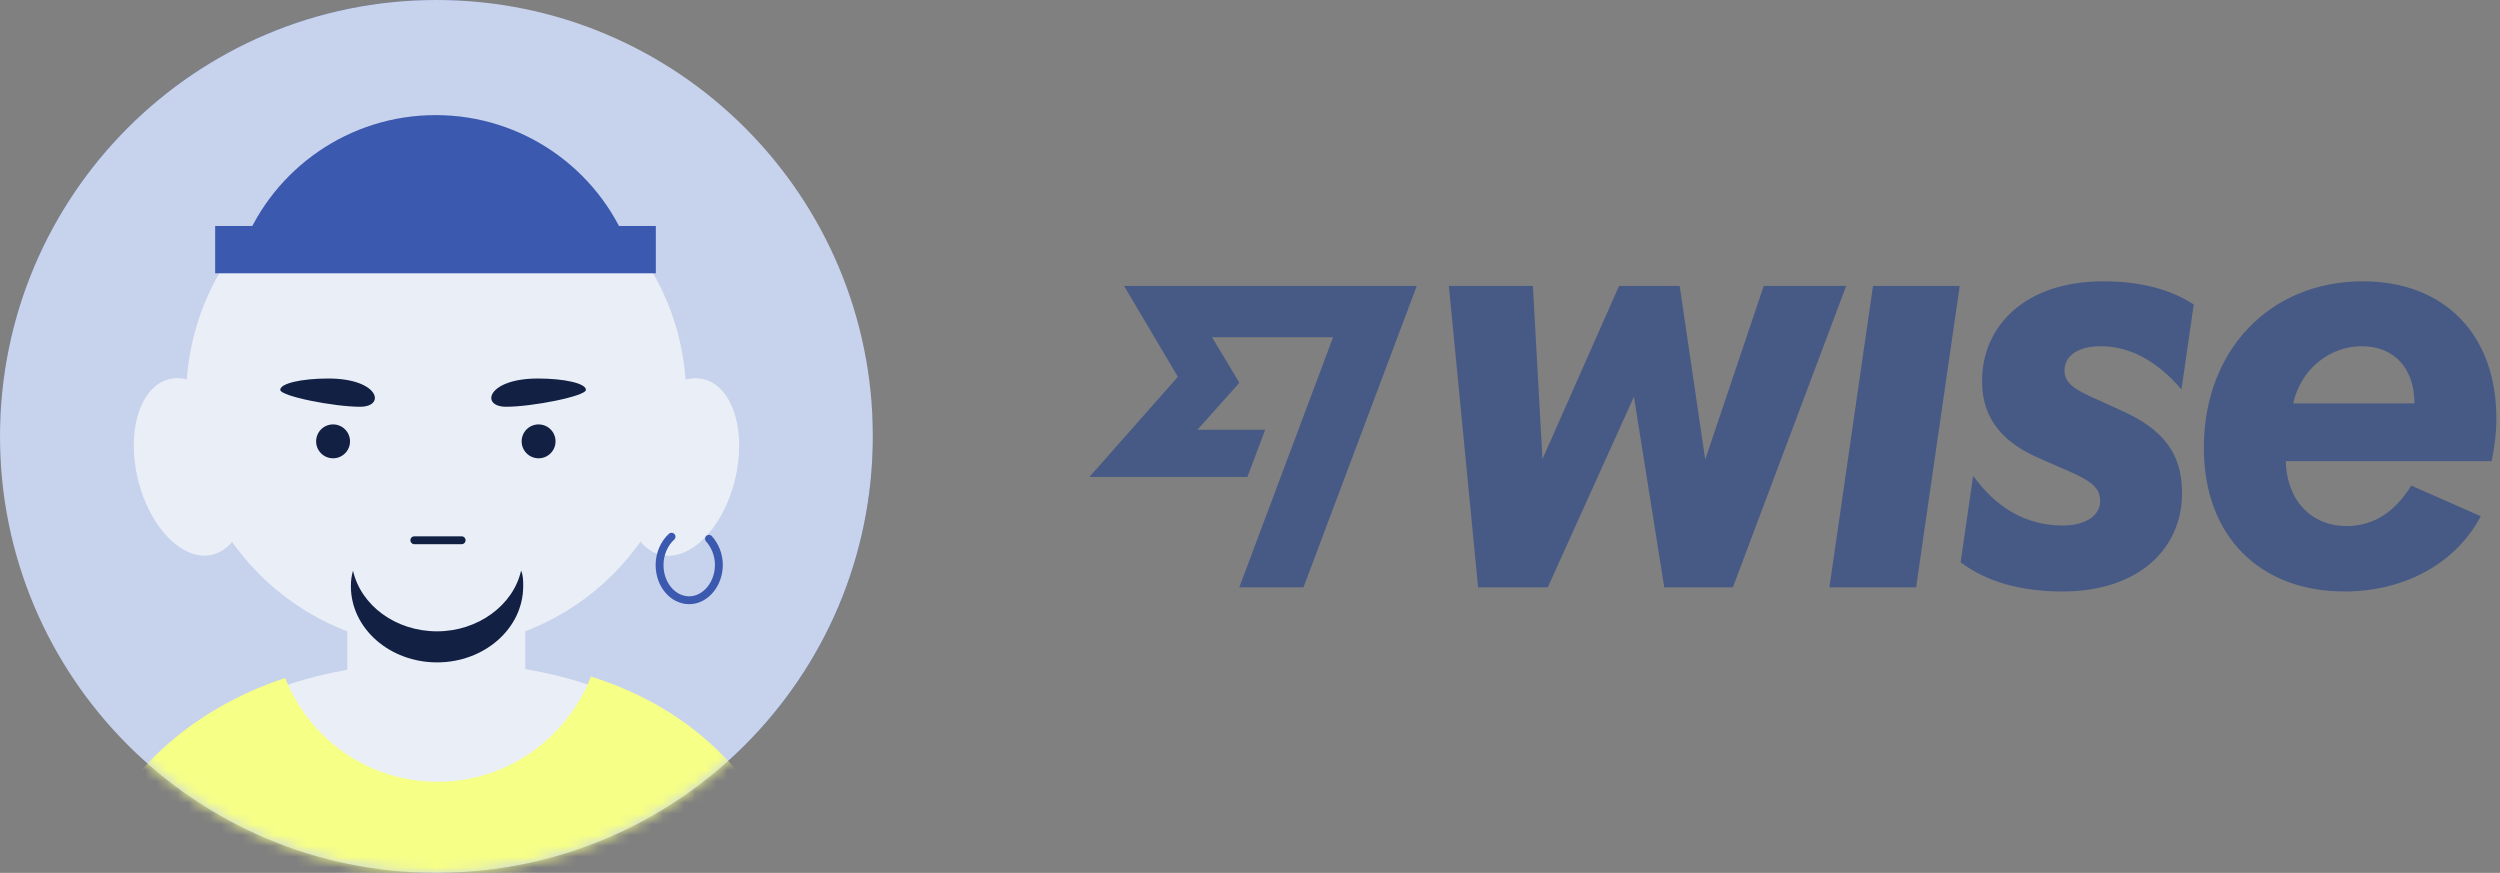 <?xml version="1.0" encoding="UTF-8"?> <svg xmlns="http://www.w3.org/2000/svg" width="232" height="81" viewBox="0 0 232 81" fill="none"><rect x="0" y="0" width="232" height="81" fill="#808080" stroke="none"/><rect x="0.375" y="0.375" width="80.25" height="80.25" rx="40.125" fill="url(#paint0_linear_256_30795)" stroke="url(#paint1_linear_256_30795)" stroke-width="0.75"></rect><path d="M40.5 81C62.867 81 81 62.867 81 40.5C81 18.133 62.867 0 40.5 0C18.133 0 0 18.133 0 40.5C0 62.867 18.133 81 40.5 81Z" fill="#C7D2EC"></path><mask id="mask0_256_30795" style="mask-type:luminance" maskUnits="userSpaceOnUse" x="0" y="0" width="81" height="81"><path d="M40.5 81C62.867 81 81 62.867 81 40.5C81 18.133 62.867 0 40.5 0C18.133 0 0 18.133 0 40.5C0 62.867 18.133 81 40.5 81Z" fill="white"></path></mask><g mask="url(#mask0_256_30795)"><path d="M66.112 70.644C60.083 64.55 51.629 61.47 40.685 61.47C29.741 61.47 21.156 64.55 15.062 70.644C8.967 76.739 5.887 85.324 5.887 96.268V104.394C5.887 107.475 8.377 110.03 11.523 110.03H69.52C72.6 110.03 75.156 107.54 75.156 104.394V96.268C75.156 85.324 72.142 76.739 66.178 70.644H66.112Z" fill="#EAEFF7"></path><path d="M40.478 60.095C53.291 60.095 63.677 49.709 63.677 36.896C63.677 24.084 53.291 13.697 40.478 13.697C27.666 13.697 17.279 24.084 17.279 36.896C17.279 49.709 27.666 60.095 40.478 60.095Z" fill="#EAEFF7"></path><path d="M48.743 47.97H32.228V74.97H48.743V47.97Z" fill="#EAEFF7"></path><path d="M68.201 44.547C69.31 40.049 68.016 35.862 65.31 35.194C62.604 34.527 59.511 37.633 58.403 42.131C57.294 46.629 58.588 50.816 61.294 51.483C64 52.151 67.092 49.045 68.201 44.547Z" fill="#EAEFF7"></path><path d="M19.718 51.472C22.424 50.805 23.718 46.618 22.61 42.12C21.501 37.622 18.408 34.516 15.702 35.183C12.996 35.85 11.702 40.038 12.811 44.536C13.92 49.034 17.012 52.139 19.718 51.472Z" fill="#EAEFF7"></path><path d="M30.909 42.53C31.777 42.53 32.482 41.826 32.482 40.958C32.482 40.089 31.777 39.385 30.909 39.385C30.04 39.385 29.336 40.089 29.336 40.958C29.336 41.826 30.04 42.53 30.909 42.53Z" fill="#122043"></path><path d="M49.981 42.53C50.85 42.53 51.554 41.826 51.554 40.958C51.554 40.089 50.85 39.385 49.981 39.385C49.112 39.385 48.408 40.089 48.408 40.958C48.408 41.826 49.112 42.53 49.981 42.53Z" fill="#122043"></path><path d="M40.558 58.587C36.691 58.587 33.48 56.162 32.759 52.951C32.628 53.41 32.562 53.868 32.562 54.393C32.562 58.325 36.167 61.47 40.558 61.47C44.948 61.47 48.553 58.325 48.553 54.393C48.553 53.868 48.553 53.41 48.356 52.951C47.635 56.162 44.359 58.587 40.558 58.587Z" fill="#122043"></path><path d="M58.254 22.74C55.436 15.662 48.489 10.682 40.429 10.682C32.368 10.682 25.422 15.662 22.604 22.74H58.254Z" fill="#3B59AE"></path><path d="M60.86 20.971H19.967V25.362H60.86V20.971Z" fill="#3B59AE"></path><path d="M33.413 37.748C30.988 37.748 26.008 36.765 26.008 36.175C26.008 35.585 27.974 35.126 30.464 35.126C35.183 35.126 35.838 37.748 33.413 37.748Z" fill="#122043"></path><path d="M46.968 37.748C49.393 37.748 54.374 36.765 54.374 36.175C54.374 35.585 52.408 35.126 49.917 35.126C45.199 35.126 44.544 37.748 46.968 37.748Z" fill="#122043"></path><path d="M65.794 50.001C66.319 50.591 66.712 51.443 66.712 52.426C66.712 54.195 65.467 55.703 63.959 55.703C62.452 55.703 61.207 54.261 61.207 52.426C61.207 51.377 61.666 50.394 62.321 49.805" stroke="#3B59AE" stroke-width="0.73" stroke-linecap="round" stroke-linejoin="round"></path><path d="M67.095 70.121C63.753 66.713 59.624 64.289 54.84 62.782C52.612 68.483 47.107 72.546 40.619 72.546C34.132 72.546 28.692 68.549 26.464 62.913C21.746 64.485 17.683 66.91 14.34 70.187C8.049 76.478 4.838 85.325 4.838 96.663V105.051C4.838 108.262 7.459 110.883 10.67 110.883H70.634C73.845 110.883 76.466 108.262 76.466 105.051V96.663C76.466 85.325 73.386 76.478 67.161 70.187L67.095 70.121Z" fill="#F6FF86"></path><path d="M38.449 50.135H42.84" stroke="#122043" stroke-width="0.73" stroke-linecap="round" stroke-linejoin="round"></path></g><g clip-path="url(#clip0_256_30795)"><path d="M173.816 26.536H181.862L177.814 54.505H169.769L173.816 26.536ZM163.673 26.536L158.244 42.648L155.875 26.536H150.248L143.141 42.6L142.252 26.536H134.454L137.168 54.505H143.634L151.63 36.815L154.444 54.505H160.811L171.324 26.536H163.673ZM231.219 42.791H212.117C212.216 46.425 214.462 48.816 217.769 48.816C220.261 48.816 222.236 47.525 223.766 45.063L230.214 47.903C227.998 52.132 223.329 54.888 217.571 54.888C209.724 54.888 204.516 49.772 204.516 41.549C204.516 32.512 210.637 26.106 219.274 26.106C226.875 26.106 231.663 31.078 231.663 38.823C231.663 40.114 231.515 41.405 231.219 42.791ZM224.062 37.437C224.062 34.186 222.186 32.13 219.176 32.13C216.165 32.13 213.499 34.281 212.809 37.437H224.062ZM109.309 34.965L101.096 44.262H115.76L117.408 39.878H111.125L114.965 35.577L114.977 35.462L112.48 31.3H123.711L115.005 54.505H120.962L131.475 26.536H104.314L109.306 34.965H109.309ZM194.941 32.13C197.779 32.13 200.267 33.607 202.438 36.141L203.579 28.257C201.555 26.931 198.816 26.106 195.188 26.106C187.982 26.106 183.935 30.194 183.935 35.381C183.935 38.979 186.008 41.178 189.413 42.6L191.042 43.318C194.077 44.573 194.892 45.194 194.892 46.521C194.892 47.848 193.522 48.768 191.437 48.768C187.994 48.78 185.205 47.071 183.108 44.154L181.945 52.189C184.334 53.953 187.397 54.888 191.437 54.888C198.285 54.888 202.493 51.063 202.493 45.756C202.493 42.146 200.839 39.828 196.669 38.011L194.892 37.198C192.424 36.134 191.585 35.548 191.585 34.377C191.585 33.11 192.732 32.13 194.941 32.13Z" fill="#475985"></path></g><defs><linearGradient id="paint0_linear_256_30795" x1="15.511" y1="-1.11534e-06" x2="116.33" y2="193.452" gradientUnits="userSpaceOnUse"><stop stop-color="#192A54"></stop><stop offset="1" stop-color="#4F70C3"></stop></linearGradient><linearGradient id="paint1_linear_256_30795" x1="-43.516" y1="-66.351" x2="84.016" y2="83.154" gradientUnits="userSpaceOnUse"><stop stop-color="#89ABFF"></stop><stop offset="1" stop-color="#394C7C"></stop></linearGradient><clipPath id="clip0_256_30795"><rect width="131" height="29" fill="white" transform="translate(101 26)"></rect></clipPath></defs></svg> 